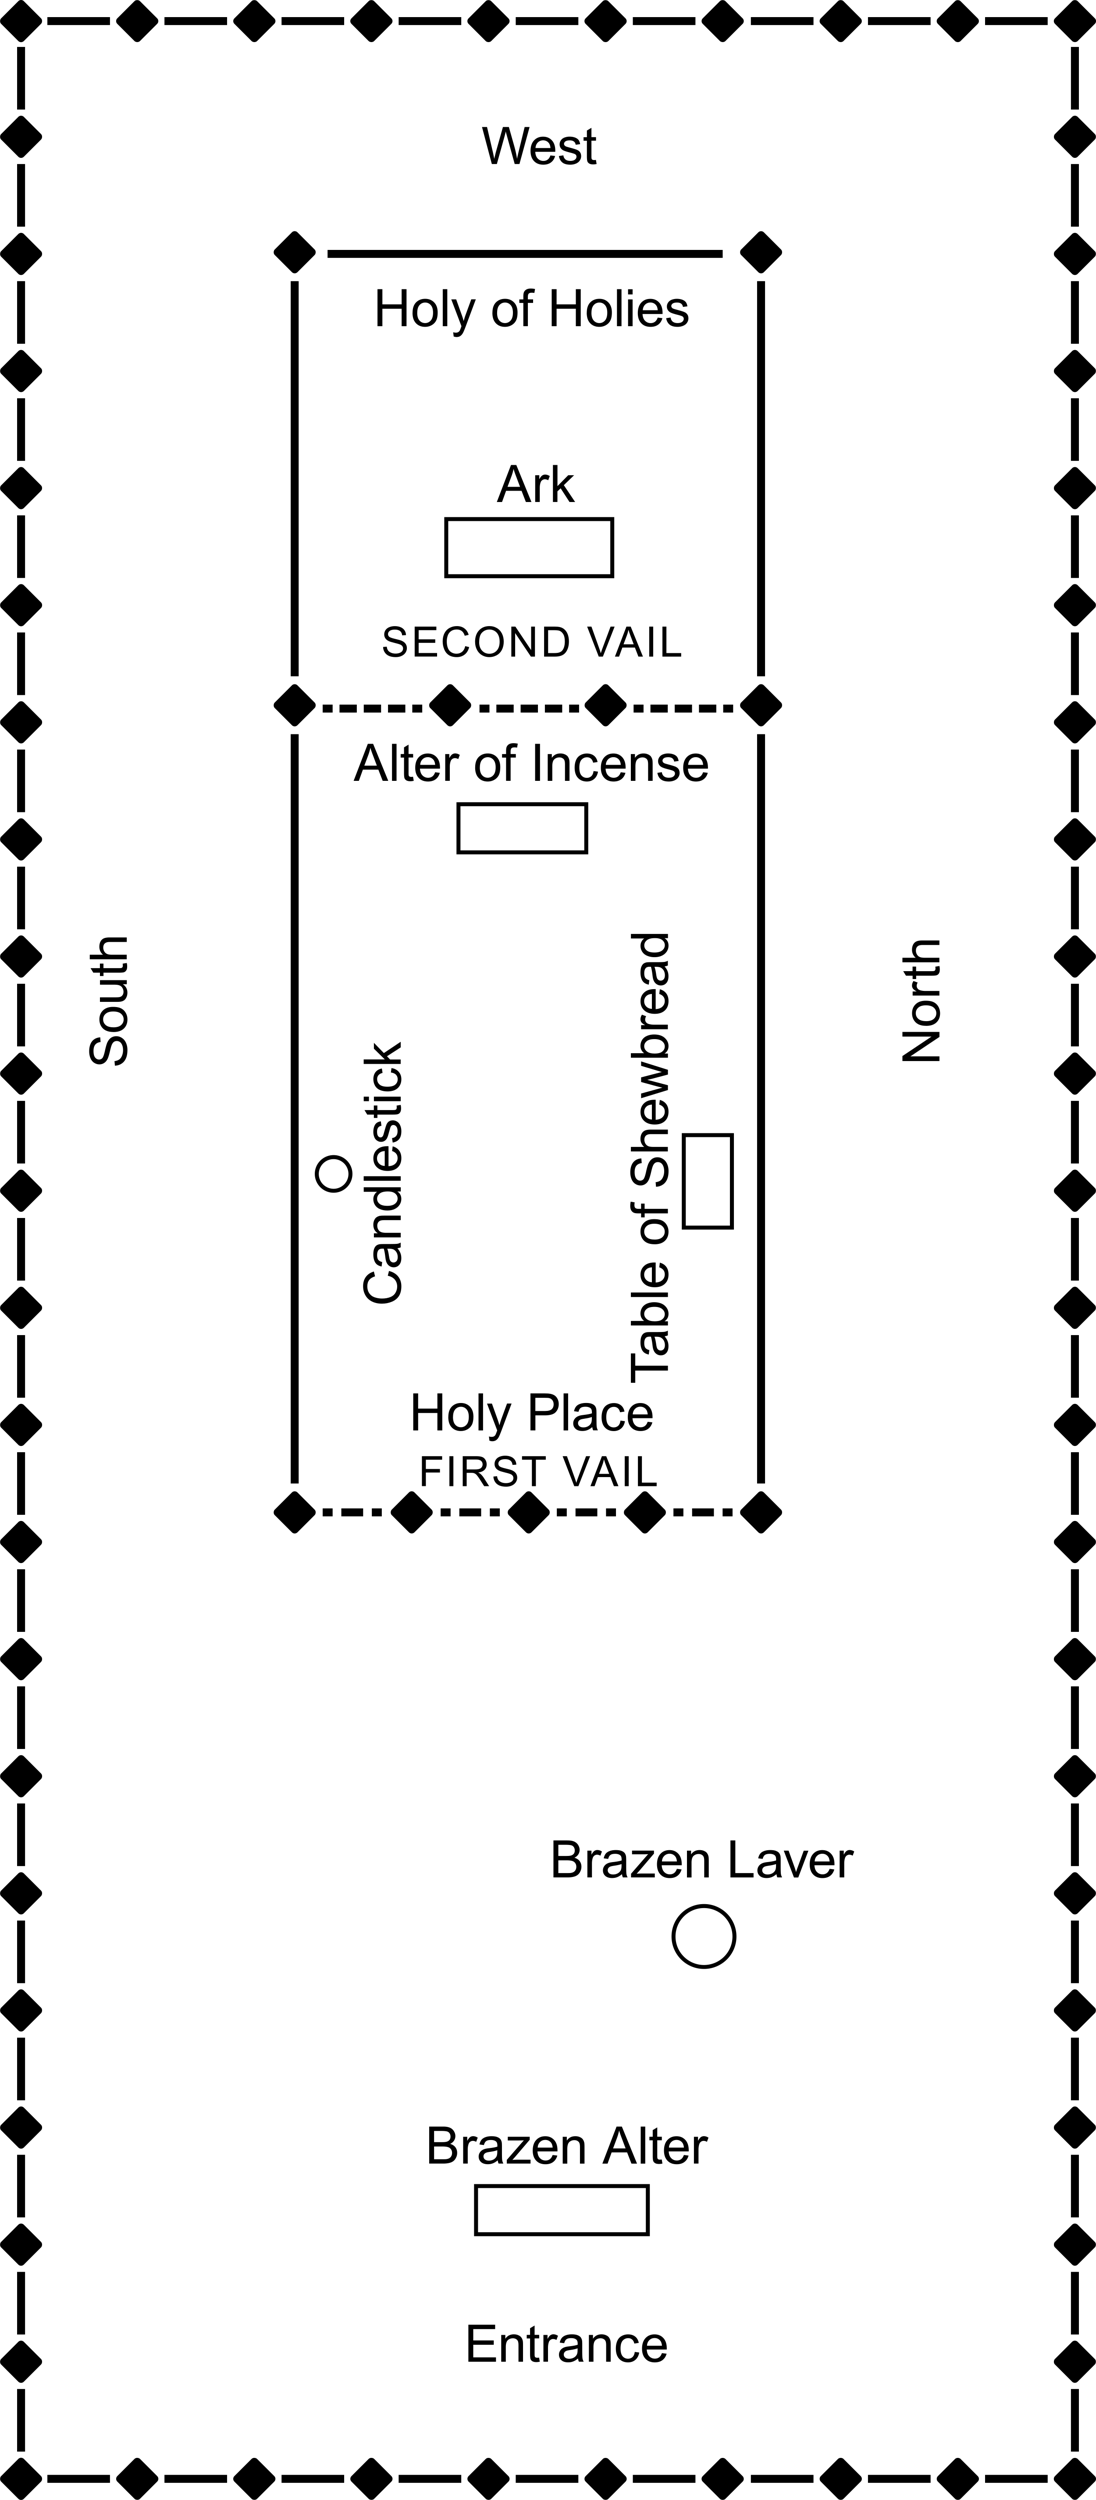 <svg xmlns="http://www.w3.org/2000/svg" viewBox="0 0 275.56 628.48"><rect x="1.27" y="148.11" width="8.07" height="8.07" rx=".97" ry=".97" transform="rotate(45 5.308 152.149)"/><path d="M4.3 129.56h2v15.74h-2z"/><rect x="1.27" y="118.68" width="8.07" height="8.07" rx=".97" ry=".97" transform="rotate(45 5.303 122.707)"/><path d="M4.3 100.12h2v15.74h-2z"/><rect x="1.27" y="89.24" width="8.07" height="8.07" rx=".97" ry=".97" transform="rotate(45 5.303 93.277)"/><path d="M4.3 70.68h2v15.74h-2z"/><rect x="1.27" y="59.8" width="8.07" height="8.07" rx=".97" ry=".97" transform="rotate(45 5.299 63.835)"/><path d="M4.3 41.24h2v15.74h-2z"/><rect x="1.27" y="30.36" width="8.07" height="8.07" rx=".97" ry=".97" transform="rotate(45 5.306 34.388)"/><rect x="1.27" y="1.27" width="8.07" height="8.07" rx=".97" ry=".97" transform="rotate(45 5.306 5.298)"/><path d="M4.3 11.8h2v15.74h-2z"/><rect x="1.27" y="295.31" width="8.07" height="8.07" rx=".97" ry=".97" transform="rotate(45 5.298 299.344)"/><path d="M4.3 276.76h2v15.74h-2z"/><rect x="1.27" y="265.87" width="8.07" height="8.07" rx=".97" ry=".97" transform="rotate(45 5.31 269.91)"/><path d="M4.3 247.32h2v15.74h-2z"/><rect x="1.27" y="236.43" width="8.07" height="8.07" rx=".97" ry=".97" transform="rotate(45 5.305 240.467)"/><path d="M4.3 217.88h2v15.74h-2z"/><rect x="1.27" y="206.99" width="8.07" height="8.07" rx=".97" ry=".97" transform="rotate(45 5.3 211.025)"/><path d="M4.3 188.44h2v15.74h-2z"/><rect x="1.27" y="177.55" width="8.07" height="8.07" rx=".97" ry=".97" transform="rotate(45 5.3 181.596)"/><path d="M4.3 159h2v15.74h-2z"/><rect x="1.27" y="442.51" width="8.07" height="8.07" rx=".97" ry=".97" transform="rotate(45 5.304 446.547)"/><path d="M4.3 423.95h2v15.74h-2z"/><rect x="1.27" y="413.07" width="8.07" height="8.07" rx=".97" ry=".97" transform="rotate(45 5.3 417.105)"/><path d="M4.3 394.51h2v15.74h-2z"/><rect x="1.27" y="383.63" width="8.07" height="8.07" rx=".97" ry=".97" transform="rotate(45 5.307 387.658)"/><path d="M4.3 365.08h2v15.74h-2z"/><rect x="1.27" y="354.19" width="8.07" height="8.07" rx=".97" ry=".97" transform="rotate(45 5.307 358.228)"/><path d="M4.3 335.64h2v15.74h-2z"/><rect x="1.27" y="560.27" width="8.07" height="8.07" rx=".97" ry=".97" transform="rotate(45 5.301 564.296)"/><path d="M4.3 541.71h2v15.74h-2z"/><rect x="1.27" y="530.83" width="8.07" height="8.07" rx=".97" ry=".97" transform="rotate(45 5.301 534.866)"/><path d="M4.3 512.27h2v15.74h-2z"/><rect x="1.27" y="619.15" width="8.07" height="8.07" rx=".97" ry=".97" transform="rotate(45 5.31 623.18)"/><path d="M4.3 600.59h2v15.74h-2z"/><rect x="1.27" y="589.71" width="8.07" height="8.07" rx=".97" ry=".97" transform="rotate(45 5.306 593.738)"/><path d="M4.3 571.15h2v15.74h-2z"/><rect x="1.27" y="501.39" width="8.07" height="8.07" rx=".97" ry=".97" transform="rotate(45 5.309 505.419)"/><path d="M4.3 482.83h2v15.74h-2z"/><rect x="1.27" y="471.95" width="8.07" height="8.07" rx=".97" ry=".97" transform="rotate(45 5.304 475.977)"/><path d="M4.3 453.39h2v15.74h-2z"/><rect x="118.78" y="619.15" width="8.07" height="8.07" rx=".97" ry=".97" transform="rotate(-45 122.818 623.177)"/><path d="M100.23 622.18h15.74v2h-15.74z"/><rect x="89.34" y="619.15" width="8.07" height="8.07" rx=".97" ry=".97" transform="rotate(-45 93.376 623.172)"/><path d="M70.79 622.18h15.74v2H70.79z"/><rect x="177.66" y="619.15" width="8.07" height="8.07" rx=".97" ry=".97" transform="rotate(-45 181.702 623.186)"/><path d="M159.11 622.18h15.74v2h-15.74z"/><rect x="148.22" y="619.15" width="8.07" height="8.07" rx=".97" ry=".97" transform="rotate(-45 152.26 623.182)"/><path d="M129.67 622.18h15.74v2h-15.74z"/><rect x="207.34" y="619.15" width="8.07" height="8.07" rx=".97" ry=".97" transform="rotate(-45 211.377 623.175)"/><path d="M188.79 622.18h15.74v2h-15.74z"/><rect x="266.22" y="619.15" width="8.07" height="8.07" rx=".97" ry=".97" transform="rotate(-45 270.261 623.184)"/><path d="M247.67 622.18h15.74v2h-15.74z"/><rect x="236.78" y="619.15" width="8.07" height="8.07" rx=".97" ry=".97" transform="rotate(-45 240.82 623.18)"/><path d="M218.23 622.18h15.74v2h-15.74z"/><rect x="59.91" y="619.15" width="8.07" height="8.07" rx=".97" ry=".97" transform="rotate(-45 63.941 623.185)"/><path d="M41.35 622.18h15.74v2H41.35z"/><rect x="30.47" y="619.15" width="8.07" height="8.07" rx=".97" ry=".97" transform="rotate(-45 34.5 623.18)"/><path d="M11.91 622.18h15.74v2H11.91z"/><rect x="118.78" y="1.27" width="8.07" height="8.07" rx=".97" ry=".97" transform="rotate(-45 122.818 5.307)"/><path d="M100.23 4.3h15.74v2h-15.74z"/><rect x="89.34" y="1.27" width="8.07" height="8.07" rx=".97" ry=".97" transform="rotate(-45 93.376 5.302)"/><path d="M70.79 4.3h15.74v2H70.79z"/><rect x="177.66" y="1.27" width="8.07" height="8.07" rx=".97" ry=".97" transform="rotate(-45 181.695 5.3)"/><path d="M159.11 4.3h15.74v2h-15.74z"/><rect x="148.22" y="1.27" width="8.07" height="8.07" rx=".97" ry=".97" transform="rotate(-45 152.26 5.312)"/><path d="M129.67 4.3h15.74v2h-15.74z"/><rect x="207.34" y="1.27" width="8.07" height="8.07" rx=".97" ry=".97" transform="rotate(-45 211.377 5.305)"/><path d="M188.79 4.3h15.74v2h-15.74z"/><rect x="266.22" y="1.27" width="8.07" height="8.07" rx=".97" ry=".97" transform="rotate(-45 270.254 5.297)"/><path d="M247.67 4.3h15.74v2h-15.74z"/><rect x="236.78" y="1.27" width="8.07" height="8.07" rx=".97" ry=".97" transform="rotate(-45 240.82 5.31)"/><path d="M218.23 4.3h15.74v2h-15.74z"/><rect x="59.91" y="1.27" width="8.07" height="8.07" rx=".97" ry=".97" transform="rotate(-45 63.946 5.303)"/><path d="M41.35 4.3h15.74v2H41.35z"/><rect x="30.47" y="1.27" width="8.07" height="8.07" rx=".97" ry=".97" transform="rotate(-45 34.5 5.31)"/><path d="M11.91 4.3h15.74v2H11.91z"/><rect x="1.27" y="324.75" width="8.07" height="8.07" rx=".97" ry=".97" transform="rotate(45 5.302 328.786)"/><path d="M4.3 306.2h2v15.74h-2z"/><rect x="266.22" y="148.11" width="8.07" height="8.07" rx=".97" ry=".97" transform="rotate(45 270.26 152.145)"/><path d="M269.26 129.56h2v15.74h-2z"/><rect x="266.22" y="118.68" width="8.07" height="8.07" rx=".97" ry=".97" transform="rotate(45 270.26 122.715)"/><path d="M269.26 100.12h2v15.74h-2z"/><rect x="266.22" y="89.24" width="8.07" height="8.07" rx=".97" ry=".97" transform="rotate(45 270.255 93.273)"/><path d="M269.26 70.68h2v15.74h-2z"/><rect x="266.22" y="59.8" width="8.07" height="8.07" rx=".97" ry=".97" transform="rotate(45 270.25 63.831)"/><path d="M269.26 41.24h2v15.74h-2z"/><rect x="266.22" y="30.36" width="8.07" height="8.07" rx=".97" ry=".97" transform="rotate(45 270.263 34.396)"/><path d="M269.26 11.8h2v15.74h-2z"/><rect x="266.22" y="295.31" width="8.07" height="8.07" rx=".97" ry=".97" transform="rotate(45 270.254 299.353)"/><path d="M269.26 276.76h2v15.74h-2z"/><rect x="266.22" y="265.87" width="8.07" height="8.07" rx=".97" ry=".97" transform="rotate(45 270.261 269.906)"/><path d="M269.26 247.32h2v15.74h-2z"/><rect x="266.22" y="236.43" width="8.07" height="8.07" rx=".97" ry=".97" transform="rotate(45 270.257 240.464)"/><path d="M269.26 217.88h2v15.74h-2z"/><rect x="266.22" y="206.99" width="8.07" height="8.07" rx=".97" ry=".97" transform="rotate(45 270.257 211.034)"/><path d="M269.26 188.44h2v15.74h-2z"/><rect x="266.22" y="177.55" width="8.07" height="8.07" rx=".97" ry=".97" transform="rotate(45 270.252 181.592)"/><path d="M269.26 159h2v15.74h-2z"/><rect x="266.22" y="442.51" width="8.07" height="8.07" rx=".97" ry=".97" transform="rotate(45 270.256 446.544)"/><path d="M269.26 423.95h2v15.74h-2z"/><rect x="266.22" y="413.07" width="8.07" height="8.07" rx=".97" ry=".97" transform="rotate(45 270.25 417.102)"/><path d="M269.26 394.51h2v15.74h-2z"/><g><rect x="266.22" y="383.63" width="8.07" height="8.07" rx=".97" ry=".97" transform="rotate(45 270.263 387.667)"/><path d="M269.26 365.08h2v15.74h-2z"/></g><g><rect x="266.22" y="354.19" width="8.07" height="8.07" rx=".97" ry=".97" transform="rotate(45 270.258 358.225)"/><path d="M269.26 335.64h2v15.74h-2z"/></g><g><rect x="266.22" y="560.27" width="8.07" height="8.07" rx=".97" ry=".97" transform="rotate(45 270.257 564.304)"/><path d="M269.26 541.71h2v15.74h-2z"/></g><g><rect x="266.22" y="530.83" width="8.07" height="8.07" rx=".97" ry=".97" transform="rotate(45 270.253 534.862)"/><path d="M269.26 512.27h2v15.74h-2z"/></g><path d="M269.26 600.59h2v15.74h-2z"/><g><rect x="266.22" y="589.71" width="8.07" height="8.07" rx=".97" ry=".97" transform="rotate(45 270.257 593.734)"/><path d="M269.26 571.15h2v15.74h-2z"/></g><g><rect x="266.22" y="501.39" width="8.07" height="8.07" rx=".97" ry=".97" transform="rotate(45 270.26 505.415)"/><path d="M269.26 482.83h2v15.74h-2z"/></g><g><rect x="266.22" y="471.95" width="8.07" height="8.07" rx=".97" ry=".97" transform="rotate(45 270.26 475.986)"/><path d="M269.26 453.39h2v15.74h-2z"/></g><g><rect x="266.22" y="324.75" width="8.07" height="8.07" rx=".97" ry=".97" transform="rotate(45 270.254 328.783)"/><path d="M269.26 306.2h2v15.74h-2z"/></g><g><path d="m28.89 267.92-.1-1.16c.46-.05.85-.18 1.15-.38.3-.2.54-.51.72-.94.18-.42.28-.9.28-1.43 0-.47-.07-.88-.21-1.24-.14-.36-.33-.63-.57-.8-.24-.18-.51-.26-.8-.26s-.55.08-.76.25c-.22.17-.4.45-.55.84-.1.25-.25.8-.45 1.66-.21.86-.4 1.45-.58 1.8-.23.44-.52.78-.87.99-.34.22-.73.33-1.16.33-.47 0-.91-.13-1.32-.4-.41-.27-.72-.66-.93-1.17-.21-.51-.32-1.08-.32-1.71 0-.69.11-1.3.33-1.83.22-.53.55-.93.98-1.22.43-.28.92-.44 1.47-.46l.09 1.18c-.59.06-1.03.28-1.33.64s-.45.91-.45 1.62.14 1.29.41 1.63c.27.34.6.51.99.51.33 0 .61-.12.82-.36.22-.24.44-.86.66-1.86s.42-1.69.59-2.06c.25-.54.57-.94.95-1.2s.82-.39 1.32-.39.96.14 1.4.43.78.69 1.02 1.22.37 1.13.37 1.79c0 .84-.12 1.55-.37 2.12s-.61 1.02-1.11 1.34c-.49.32-1.05.49-1.67.51ZM28.51 259.44c-1.25 0-2.17-.35-2.77-1.04-.5-.58-.75-1.29-.75-2.12 0-.93.3-1.68.91-2.27.61-.59 1.45-.88 2.52-.88.87 0 1.55.13 2.05.39.5.26.88.64 1.16 1.14s.41 1.04.41 1.63c0 .94-.3 1.71-.91 2.29s-1.48.87-2.62.87Zm0-1.17c.86 0 1.51-.19 1.94-.57s.64-.85.64-1.42-.22-1.04-.65-1.42c-.43-.38-1.09-.57-1.97-.57-.83 0-1.47.19-1.9.57-.43.38-.64.85-.64 1.41s.21 1.04.64 1.42c.43.38 1.07.57 1.94.57ZM31.88 247.43h-.99c.76.53 1.14 1.24 1.14 2.14 0 .4-.08.77-.23 1.11s-.34.6-.57.77c-.23.17-.51.29-.85.35-.22.05-.58.07-1.07.07h-4.18v-1.14h3.74c.6 0 1-.02 1.21-.07.3-.07.54-.22.71-.46.17-.23.26-.52.26-.86s-.09-.66-.26-.96-.41-.51-.72-.64-.74-.19-1.32-.19h-3.61v-1.14h6.74v1.02ZM30.86 242.26l1.01-.17c.07.32.1.61.1.86 0 .42-.06.74-.2.96s-.3.39-.52.48c-.21.09-.66.14-1.35.14h-3.88v.84h-.89v-.84h-1.67l-.69-1.14h2.35v-1.15h.89v1.15h3.94c.33 0 .54-.02.63-.06.09-.04.17-.11.22-.2s.08-.22.08-.39c0-.13-.01-.29-.04-.5ZM31.88 241.16h-9.31v-1.14h3.34a2.55 2.55 0 0 1-.93-2.02c0-.5.1-.93.29-1.3.2-.37.47-.63.82-.79.35-.16.85-.24 1.51-.24h4.27v1.14H27.6c-.57 0-.99.12-1.25.37s-.39.6-.39 1.05c0 .34.09.66.26.96.18.3.41.51.71.64s.72.19 1.24.19h3.69v1.14Z"/></g><g><path d="m123.66 41.24-2.47-9.31h1.26l1.42 6.1c.15.64.28 1.27.39 1.9.24-.99.38-1.57.42-1.72l1.77-6.28h1.49l1.33 4.71c.33 1.17.58 2.27.72 3.29.12-.59.27-1.26.46-2.02l1.46-5.98h1.24l-2.55 9.31h-1.19l-1.96-7.09c-.17-.59-.26-.96-.29-1.09-.1.43-.19.79-.27 1.09l-1.97 7.09h-1.26ZM138.39 39.07l1.18.15c-.19.69-.53 1.23-1.04 1.61-.5.38-1.15.57-1.93.57-.99 0-1.77-.3-2.34-.91-.58-.61-.87-1.46-.87-2.55s.29-2.01.88-2.64 1.34-.94 2.27-.94 1.64.31 2.21.92c.57.61.86 1.48.86 2.59v.3h-5.03c.04.74.25 1.31.63 1.7s.85.59 1.41.59c.42 0 .78-.11 1.07-.33.3-.22.53-.57.7-1.05Zm-3.75-1.85h3.76c-.05-.57-.19-.99-.43-1.28-.36-.44-.84-.66-1.42-.66-.52 0-.97.18-1.32.53s-.56.82-.59 1.41ZM140.51 39.23l1.13-.18c.06.45.24.8.53 1.04s.7.36 1.22.36.91-.11 1.17-.32c.25-.21.38-.46.38-.75 0-.26-.11-.46-.34-.61-.16-.1-.55-.23-1.17-.39-.84-.21-1.42-.39-1.74-.55-.32-.15-.57-.37-.74-.64a1.65 1.65 0 0 1-.25-.9c0-.3.07-.58.21-.83.14-.26.32-.47.56-.64.18-.13.42-.24.73-.33.31-.09.64-.14.99-.14.53 0 .99.08 1.39.23.4.15.69.36.89.62.19.26.32.61.39 1.04l-1.12.15c-.05-.35-.2-.62-.44-.81s-.59-.29-1.03-.29c-.52 0-.9.09-1.12.26s-.34.38-.34.61c0 .15.05.28.14.4.09.12.24.22.44.3.11.04.45.14 1.01.29.81.22 1.37.39 1.69.53.32.14.57.34.75.6s.27.59.27.98-.11.74-.33 1.08c-.22.34-.54.6-.96.78-.42.18-.89.28-1.42.28-.88 0-1.54-.18-2-.55s-.75-.9-.88-1.62ZM149.83 40.22l.17 1.01c-.32.07-.61.1-.86.1-.42 0-.74-.07-.96-.2s-.39-.3-.48-.52c-.09-.21-.14-.66-.14-1.35v-3.88h-.84v-.89h.84v-1.67l1.14-.69v2.35h1.15v.89h-1.15v3.94c0 .33.02.54.06.63s.11.17.2.22.22.08.39.08c.13 0 .29-.01.5-.04Z"/></g><g><path d="M139.15 471.99v-9.31h3.49c.71 0 1.28.09 1.71.28.43.19.77.48 1.01.87s.37.8.37 1.23c0 .4-.11.77-.32 1.12-.22.35-.54.63-.98.85.56.17 1 .45 1.3.84.3.4.45.87.45 1.41 0 .44-.09.84-.28 1.21-.18.38-.41.66-.68.87s-.61.36-1.02.46-.91.16-1.5.16h-3.55Zm1.23-5.4h2.01c.55 0 .94-.04 1.17-.11.31-.09.55-.25.71-.46.16-.22.24-.49.24-.81 0-.31-.07-.58-.22-.82s-.36-.4-.63-.48-.75-.13-1.42-.13h-1.86v2.81Zm0 4.3h2.32c.4 0 .68-.01.84-.04.28-.05.52-.13.71-.25.19-.12.35-.29.47-.52.12-.23.18-.49.18-.78 0-.35-.09-.65-.27-.91-.18-.26-.42-.44-.74-.54s-.77-.16-1.36-.16h-2.15v3.2ZM147.68 471.99v-6.74h1.03v1.02c.26-.48.5-.79.73-.95.22-.15.47-.23.73-.23.39 0 .78.12 1.17.37l-.39 1.06a1.6 1.6 0 0 0-.84-.25c-.25 0-.47.08-.67.23s-.34.36-.42.62c-.13.41-.19.85-.19 1.33v3.53h-1.14ZM156.38 471.16c-.42.36-.83.61-1.22.76-.39.15-.81.22-1.26.22-.74 0-1.31-.18-1.71-.54-.4-.36-.6-.82-.6-1.39 0-.33.08-.63.23-.9.15-.27.35-.49.59-.66s.52-.29.82-.37c.22-.06.56-.12 1.02-.17.92-.11 1.6-.24 2.04-.39v-.3c0-.47-.11-.79-.32-.98-.29-.26-.73-.39-1.3-.39-.54 0-.93.09-1.19.28s-.45.52-.57 1l-1.12-.15c.1-.48.27-.86.5-1.16.23-.29.57-.52 1.01-.68.44-.16.95-.24 1.53-.24s1.04.07 1.4.2c.36.14.62.31.79.51.17.21.29.46.36.78.04.19.06.55.06 1.05v1.52c0 1.06.02 1.73.07 2.01.05.28.15.55.29.81h-1.19c-.12-.24-.19-.51-.23-.83Zm-.1-2.55c-.41.17-1.04.31-1.87.43-.47.07-.8.14-1 .23-.19.08-.34.21-.45.37-.11.16-.16.34-.16.54 0 .3.12.56.35.76s.57.3 1.01.3.83-.1 1.17-.29c.34-.19.59-.46.76-.79.12-.26.18-.64.18-1.14v-.42ZM158.66 471.99v-.93l4.29-4.93c-.49.03-.92.04-1.29.04h-2.75v-.93h5.51v.76l-3.65 4.28-.7.78c.51-.04.99-.06 1.44-.06h3.12v.98h-5.97ZM170.18 469.82l1.18.15c-.19.69-.53 1.22-1.04 1.61-.5.38-1.15.57-1.93.57-.99 0-1.77-.3-2.34-.91-.58-.61-.87-1.46-.87-2.55s.29-2.01.88-2.64c.58-.63 1.34-.94 2.27-.94s1.64.31 2.21.92c.57.61.86 1.48.86 2.59v.3h-5.03c.04.74.25 1.31.63 1.7s.85.59 1.41.59c.42 0 .78-.11 1.07-.33.3-.22.53-.57.7-1.05Zm-3.75-1.85h3.76c-.05-.57-.19-.99-.43-1.28-.36-.44-.84-.66-1.42-.66-.52 0-.97.18-1.32.53-.36.35-.56.82-.59 1.41ZM172.72 471.99v-6.74h1.03v.96c.5-.74 1.21-1.11 2.15-1.11.41 0 .78.07 1.12.22.34.15.6.34.76.58.17.24.29.52.36.84.04.21.06.58.06 1.11v4.14h-1.14v-4.1c0-.46-.04-.81-.13-1.04-.09-.23-.25-.42-.47-.55-.23-.14-.49-.21-.8-.21-.49 0-.91.15-1.26.46-.35.31-.53.89-.53 1.76v3.68h-1.14ZM183.65 471.99v-9.31h1.23v8.21h4.58v1.1h-5.81ZM195.22 471.16c-.42.36-.83.61-1.22.76-.39.15-.81.22-1.26.22-.74 0-1.31-.18-1.71-.54-.4-.36-.6-.82-.6-1.39 0-.33.08-.63.23-.9.15-.27.35-.49.59-.66s.52-.29.82-.37c.22-.06.56-.12 1.02-.17.92-.11 1.6-.24 2.04-.39v-.3c0-.47-.11-.79-.32-.98-.29-.26-.73-.39-1.3-.39-.54 0-.93.09-1.19.28s-.45.52-.57 1l-1.12-.15c.1-.48.27-.86.5-1.16.23-.29.57-.52 1.01-.68.44-.16.95-.24 1.53-.24s1.04.07 1.4.2c.36.14.62.31.79.51.17.21.29.46.36.78.04.19.06.55.06 1.05v1.52c0 1.06.02 1.73.07 2.01.05.28.15.55.29.81h-1.19c-.12-.24-.19-.51-.23-.83Zm-.1-2.55c-.41.17-1.04.31-1.87.43-.47.07-.8.14-1 .23-.19.08-.34.21-.45.37-.11.16-.16.34-.16.54 0 .3.12.56.35.76s.57.3 1.01.3.83-.1 1.17-.29c.34-.19.59-.46.76-.79.12-.26.18-.64.18-1.14v-.42ZM199.62 471.99l-2.56-6.74h1.21l1.45 4.04c.16.44.3.89.43 1.36.1-.36.24-.78.43-1.28l1.5-4.11h1.17L200.7 472h-1.07ZM208.58 469.82l1.18.15c-.19.69-.53 1.22-1.04 1.61-.5.38-1.15.57-1.93.57-.99 0-1.77-.3-2.34-.91-.58-.61-.87-1.46-.87-2.55s.29-2.01.88-2.64c.58-.63 1.34-.94 2.27-.94s1.64.31 2.21.92c.57.61.86 1.48.86 2.59v.3h-5.03c.04.74.25 1.31.63 1.7s.85.59 1.41.59c.42 0 .78-.11 1.07-.33.3-.22.53-.57.7-1.05Zm-3.75-1.85h3.76c-.05-.57-.19-.99-.43-1.28-.36-.44-.84-.66-1.42-.66-.52 0-.97.18-1.32.53-.36.35-.56.82-.59 1.41ZM211.11 471.99v-6.74h1.03v1.02c.26-.48.5-.79.73-.95.22-.15.47-.23.73-.23.39 0 .78.12 1.17.37l-.39 1.06a1.6 1.6 0 0 0-.84-.25c-.25 0-.47.08-.67.23s-.34.36-.42.62c-.13.41-.19.85-.19 1.33v3.53h-1.14Z"/></g><g><path d="m97.49 320.75.31-1.23c1.01.26 1.78.72 2.31 1.39s.8 1.49.8 2.46-.2 1.82-.61 2.45c-.41.63-1 1.11-1.77 1.43s-1.61.49-2.5.49c-.97 0-1.81-.19-2.54-.56-.72-.37-1.27-.9-1.64-1.58-.38-.68-.56-1.44-.56-2.26 0-.93.24-1.71.71-2.35.47-.63 1.14-1.08 2-1.33l.29 1.21c-.68.22-1.17.53-1.48.94-.31.41-.46.93-.46 1.55 0 .71.17 1.31.51 1.79s.8.82 1.38 1.01c.58.19 1.17.29 1.79.29.79 0 1.48-.12 2.07-.35.59-.23 1.03-.59 1.32-1.08s.44-1.01.44-1.58c0-.69-.2-1.27-.6-1.75-.4-.48-.99-.8-1.77-.97ZM99.92 313.81c.36.42.61.83.76 1.22.15.39.22.81.22 1.26 0 .74-.18 1.31-.54 1.71-.36.4-.82.6-1.39.6-.33 0-.63-.08-.9-.23-.27-.15-.49-.35-.66-.59s-.29-.52-.37-.82c-.06-.22-.12-.56-.17-1.02-.11-.92-.24-1.6-.39-2.04h-.3c-.47 0-.79.11-.98.32-.26.29-.39.73-.39 1.3 0 .54.09.93.28 1.19s.52.45 1 .57l-.15 1.12c-.48-.1-.86-.27-1.16-.5-.29-.23-.52-.57-.68-1.01-.16-.44-.24-.95-.24-1.53s.07-1.04.2-1.4c.14-.36.31-.62.51-.79.21-.17.46-.29.78-.36.19-.04.55-.06 1.05-.06h1.52c1.06 0 1.73-.02 2.01-.07.28-.05.55-.15.81-.29v1.19c-.24.12-.51.19-.83.23Zm-2.55.1c.17.41.31 1.04.43 1.87.07.47.14.8.23 1 .08.19.21.34.37.45.16.11.34.16.54.16.3 0 .56-.12.76-.35s.3-.57.3-1.01-.1-.83-.29-1.17c-.19-.34-.46-.59-.79-.76-.26-.12-.64-.18-1.14-.18h-.42ZM100.75 311.08h-6.74v-1.03h.96c-.74-.5-1.11-1.21-1.11-2.15 0-.41.07-.78.22-1.12.15-.34.34-.6.58-.76.24-.17.52-.29.84-.36.21-.04.58-.06 1.11-.06h4.14v1.14h-4.1c-.46 0-.81.04-1.04.13-.23.09-.42.25-.55.47-.14.23-.21.49-.21.8 0 .49.15.91.46 1.26.31.35.89.53 1.76.53h3.68v1.14ZM100.75 299.54h-.85c.67.43 1 1.06 1 1.88 0 .54-.15 1.03-.44 1.48-.3.45-.71.8-1.24 1.05s-1.14.37-1.83.37-1.28-.11-1.83-.34c-.55-.22-.97-.56-1.26-1.01s-.44-.95-.44-1.5c0-.41.09-.77.26-1.08.17-.32.4-.58.67-.77h-3.34v-1.14h9.31v1.06Zm-3.36 3.61c.86 0 1.51-.18 1.94-.54.43-.36.64-.79.64-1.29s-.2-.92-.61-1.27-1.03-.52-1.87-.52c-.92 0-1.6.18-2.03.53s-.65.79-.65 1.31.21.93.62 1.27c.41.34 1.07.51 1.96.51ZM100.75 296.84h-9.31v-1.14h9.31v1.14ZM98.58 289.37l.15-1.18c.69.19 1.22.53 1.61 1.04.38.5.57 1.15.57 1.93 0 .99-.3 1.77-.91 2.34-.61.58-1.46.87-2.55.87s-2.01-.29-2.64-.88c-.63-.58-.94-1.34-.94-2.27s.31-1.64.92-2.21c.61-.57 1.48-.86 2.59-.86h.3v5.03c.74-.04 1.31-.25 1.7-.63s.59-.85.59-1.41c0-.42-.11-.78-.33-1.07-.22-.3-.57-.53-1.05-.7Zm-1.85 3.75v-3.76c-.57.05-.99.19-1.28.43-.44.36-.66.84-.66 1.42 0 .52.18.97.53 1.32.35.36.82.56 1.41.59ZM98.74 287.25l-.18-1.13c.45-.06.8-.24 1.04-.53s.36-.7.36-1.22-.11-.91-.32-1.17-.46-.38-.75-.38c-.26 0-.46.11-.61.34-.1.16-.23.55-.39 1.17-.21.84-.39 1.42-.55 1.74-.15.32-.37.57-.64.74-.27.17-.57.25-.9.25-.3 0-.58-.07-.83-.21-.26-.14-.47-.32-.64-.56-.13-.18-.24-.42-.33-.73s-.14-.64-.14-.99c0-.53.08-.99.23-1.39.15-.4.36-.69.62-.89.26-.19.61-.32 1.04-.39l.15 1.12c-.35.05-.62.2-.81.44-.19.24-.29.59-.29 1.03 0 .52.09.9.26 1.12.17.22.38.34.61.34.15 0 .28-.05.4-.14.12-.09.22-.24.3-.44.04-.11.14-.45.29-1.01.22-.81.39-1.37.53-1.69s.34-.57.6-.75c.26-.18.59-.27.98-.27s.74.11 1.08.33c.34.22.6.54.78.96.18.42.28.89.28 1.42 0 .88-.18 1.54-.55 2-.36.46-.9.75-1.62.88ZM99.73 277.94l1.01-.17c.07.32.1.61.1.86 0 .42-.07.74-.2.96-.13.23-.3.39-.52.48s-.66.14-1.35.14h-3.88v.84H94v-.84h-1.67l-.69-1.14h2.35v-1.15h.89v1.15h3.94c.33 0 .54-.02.63-.06.09-.04.17-.11.22-.2.05-.09.08-.22.08-.39 0-.13-.01-.29-.04-.5ZM92.76 276.84h-1.31v-1.14h1.31v1.14Zm7.99 0h-6.74v-1.14h6.74v1.14ZM98.28 269.63l.15-1.12c.77.12 1.38.44 1.82.94.44.51.66 1.13.66 1.86 0 .92-.3 1.67-.9 2.23-.6.56-1.47.84-2.59.84-.73 0-1.37-.12-1.91-.36-.55-.24-.96-.61-1.23-1.1-.27-.49-.41-1.03-.41-1.61 0-.73.19-1.33.56-1.8.37-.46.9-.76 1.58-.89l.17 1.11c-.45.11-.79.29-1.02.56s-.34.59-.34.97c0 .58.21 1.04.62 1.4.41.36 1.07.54 1.96.54s1.56-.17 1.97-.52c.41-.35.62-.8.62-1.36 0-.45-.14-.82-.41-1.12-.28-.3-.7-.49-1.27-.57ZM100.75 267.48h-9.31v-1.14h5.31l-2.74-2.7v-1.48l2.5 2.58 4.24-2.84v1.41l-3.45 2.23.77.81h2.67v1.14Z"/></g><g><path d="M103.9 359.61v-9.31h1.23v3.82h4.84v-3.82h1.23v9.31h-1.23v-4.39h-4.84v4.39h-1.23ZM112.72 356.23c0-1.25.35-2.17 1.04-2.77.58-.5 1.29-.75 2.12-.75.93 0 1.68.3 2.27.91.59.61.88 1.45.88 2.52 0 .87-.13 1.55-.39 2.05-.26.5-.64.88-1.14 1.16-.5.28-1.04.41-1.63.41-.94 0-1.71-.3-2.29-.91-.58-.6-.87-1.48-.87-2.62Zm1.17 0c0 .86.19 1.51.57 1.94s.85.64 1.42.64 1.04-.22 1.42-.65c.38-.43.57-1.09.57-1.97 0-.83-.19-1.46-.57-1.89s-.85-.64-1.41-.64-1.04.21-1.42.64c-.38.43-.57 1.07-.57 1.94ZM120.31 359.61v-9.31h1.14v9.31h-1.14ZM123.06 362.2l-.13-1.07c.25.07.47.1.65.1.25 0 .46-.04.61-.13.15-.08.28-.2.37-.36.07-.11.19-.4.35-.85.02-.06.05-.16.1-.28l-2.56-6.75h1.23l1.4 3.9c.18.5.34 1.02.49 1.56.13-.52.29-1.04.47-1.54l1.44-3.93h1.14l-2.56 6.86c-.28.74-.49 1.25-.64 1.53-.2.38-.44.65-.7.83-.26.17-.58.26-.94.26-.22 0-.47-.05-.74-.14ZM133.37 359.61v-9.31h3.51c.62 0 1.09.03 1.42.09.46.08.84.22 1.15.43.31.21.56.51.75.9.19.38.28.81.28 1.27 0 .79-.25 1.46-.75 2.01s-1.41.82-2.73.82h-2.39v3.78h-1.23Zm1.23-4.88h2.41c.79 0 1.36-.15 1.69-.44.33-.3.5-.71.5-1.25 0-.39-.1-.72-.29-1-.2-.28-.46-.46-.78-.55-.21-.06-.59-.08-1.15-.08h-2.38v3.33ZM141.7 359.61v-9.31h1.14v9.31h-1.14ZM148.91 358.77c-.42.36-.83.61-1.22.76-.39.15-.81.22-1.26.22-.74 0-1.31-.18-1.71-.54-.4-.36-.6-.82-.6-1.39 0-.33.08-.63.23-.9.15-.27.35-.49.59-.66s.52-.29.82-.38c.22-.06.56-.12 1.02-.17.92-.11 1.6-.24 2.04-.39v-.3c0-.46-.11-.79-.32-.98-.29-.26-.73-.39-1.3-.39-.54 0-.93.09-1.19.28-.26.19-.45.52-.57 1l-1.12-.15c.1-.48.27-.86.5-1.16s.57-.52 1.01-.68c.44-.16.95-.24 1.53-.24s1.04.07 1.4.2c.36.13.62.31.79.51s.29.46.36.78c.04.2.06.55.06 1.05v1.52c0 1.06.02 1.73.07 2.02s.15.55.29.81h-1.19c-.12-.24-.19-.51-.23-.83Zm-.1-2.55c-.41.17-1.04.31-1.87.43-.47.07-.8.14-1 .23-.19.08-.34.21-.45.37-.11.16-.16.34-.16.54 0 .3.12.56.35.76s.57.3 1.01.3.83-.1 1.17-.29c.34-.19.59-.46.76-.79.12-.26.18-.64.18-1.14v-.42ZM156 357.14l1.12.15c-.12.77-.44 1.38-.94 1.82-.51.44-1.13.66-1.86.66-.92 0-1.67-.3-2.23-.9-.56-.6-.84-1.47-.84-2.59 0-.73.12-1.36.36-1.91.24-.55.61-.96 1.1-1.23.49-.27 1.03-.41 1.61-.41.73 0 1.33.18 1.8.56.46.37.76.9.89 1.58l-1.11.17c-.11-.45-.29-.79-.56-1.02s-.59-.34-.97-.34c-.58 0-1.04.21-1.4.62-.36.41-.54 1.06-.54 1.96s.17 1.56.52 1.97c.35.41.8.62 1.36.62.45 0 .82-.14 1.12-.41.3-.27.49-.7.57-1.27ZM162.84 357.43l1.18.15c-.19.69-.53 1.23-1.04 1.61-.5.38-1.15.57-1.93.57-.99 0-1.77-.3-2.34-.91-.58-.61-.87-1.46-.87-2.55s.29-2.01.88-2.64c.58-.63 1.34-.94 2.27-.94s1.64.31 2.21.92c.57.61.86 1.48.86 2.59v.3h-5.03c.04.74.25 1.31.63 1.7s.85.59 1.41.59c.42 0 .78-.11 1.07-.33.3-.22.53-.57.7-1.05Zm-3.75-1.85h3.76c-.05-.57-.19-.99-.43-1.28-.36-.44-.84-.66-1.42-.66-.52 0-.97.18-1.32.53-.36.35-.56.82-.59 1.41Z"/></g><g><path d="m88.91 196.31 3.57-9.31h1.33l3.81 9.31h-1.4l-1.09-2.82h-3.89l-1.02 2.82h-1.31Zm2.69-3.82h3.15l-.97-2.58c-.3-.78-.52-1.43-.66-1.93-.12.6-.29 1.19-.5 1.78l-1.02 2.73ZM98.56 196.31V187h1.14v9.31h-1.14ZM103.85 195.29l.17 1.01c-.32.07-.61.1-.86.1-.42 0-.74-.07-.96-.2s-.39-.3-.48-.52c-.09-.21-.14-.66-.14-1.35v-3.88h-.84v-.89h.84v-1.67l1.14-.69v2.35h1.15v.89h-1.15v3.94c0 .33.02.54.06.63s.11.17.2.22.22.08.39.08c.13 0 .29-.01.5-.04ZM109.4 194.14l1.18.15c-.19.69-.53 1.23-1.04 1.61-.5.38-1.15.57-1.93.57-.99 0-1.77-.3-2.34-.91-.58-.61-.87-1.46-.87-2.55s.29-2.01.88-2.64 1.34-.94 2.27-.94 1.64.31 2.21.92c.57.61.86 1.48.86 2.59v.3h-5.03c.04.74.25 1.31.63 1.7s.85.59 1.41.59c.42 0 .78-.11 1.07-.33.3-.22.53-.57.7-1.05Zm-3.75-1.85h3.76c-.05-.57-.19-.99-.43-1.28-.36-.44-.84-.66-1.42-.66-.52 0-.97.18-1.32.53s-.56.82-.59 1.41ZM111.94 196.31v-6.74h1.03v1.02c.26-.48.5-.79.73-.95.22-.15.47-.23.73-.23.39 0 .78.12 1.17.37l-.39 1.06a1.6 1.6 0 0 0-.84-.25c-.25 0-.47.08-.67.23-.2.15-.34.36-.42.62-.13.41-.19.85-.19 1.33v3.53h-1.14ZM119.47 192.94c0-1.25.35-2.17 1.04-2.77.58-.5 1.29-.75 2.12-.75.93 0 1.68.3 2.27.91.59.61.88 1.45.88 2.52 0 .87-.13 1.55-.39 2.05-.26.5-.64.88-1.14 1.16s-1.04.41-1.63.41c-.94 0-1.71-.3-2.29-.91s-.87-1.48-.87-2.62Zm1.17 0c0 .86.19 1.51.57 1.94.38.43.85.64 1.42.64s1.04-.22 1.42-.65c.38-.43.57-1.09.57-1.97 0-.83-.19-1.47-.57-1.9-.38-.43-.85-.64-1.41-.64s-1.04.21-1.42.64-.57 1.07-.57 1.94ZM127.24 196.31v-5.85h-1.01v-.89h1.01v-.72c0-.45.04-.79.12-1.01.11-.3.3-.54.58-.72.28-.18.67-.28 1.17-.28.32 0 .68.04 1.07.11l-.17 1a4.06 4.06 0 0 0-.67-.06c-.35 0-.59.07-.74.22-.14.15-.22.43-.22.83v.62h1.31v.89h-1.31v5.85h-1.14ZM134.54 196.31V187h1.23v9.31h-1.23ZM137.71 196.31v-6.74h1.03v.96c.5-.74 1.21-1.11 2.15-1.11.41 0 .78.07 1.12.22.34.15.6.34.76.57s.29.52.36.84c.04.21.06.58.06 1.11v4.15h-1.14v-4.1c0-.47-.04-.81-.13-1.04-.09-.23-.25-.42-.47-.55-.23-.14-.49-.21-.8-.21-.49 0-.91.15-1.26.46s-.53.9-.53 1.76v3.68h-1.14ZM149.23 193.84l1.12.15c-.12.77-.44 1.38-.94 1.82-.51.44-1.13.66-1.86.66-.92 0-1.67-.3-2.23-.9-.56-.6-.84-1.47-.84-2.59 0-.73.12-1.36.36-1.91.24-.55.61-.96 1.1-1.23.49-.27 1.03-.41 1.61-.41.73 0 1.33.19 1.8.56.46.37.76.9.89 1.58l-1.11.17c-.11-.45-.29-.79-.56-1.02s-.59-.34-.97-.34c-.58 0-1.04.21-1.4.62-.36.41-.54 1.06-.54 1.96s.17 1.56.52 1.97c.35.41.8.62 1.36.62.45 0 .82-.14 1.12-.41s.49-.7.57-1.27ZM156.07 194.14l1.18.15c-.19.69-.53 1.23-1.04 1.61-.5.38-1.15.57-1.93.57-.99 0-1.77-.3-2.34-.91-.58-.61-.87-1.46-.87-2.55s.29-2.01.88-2.64 1.34-.94 2.27-.94 1.64.31 2.21.92c.57.61.86 1.48.86 2.59v.3h-5.03c.04.74.25 1.31.63 1.7s.85.59 1.41.59c.42 0 .78-.11 1.07-.33.3-.22.53-.57.7-1.05Zm-3.75-1.85h3.76c-.05-.57-.19-.99-.43-1.28-.36-.44-.84-.66-1.42-.66-.52 0-.97.18-1.32.53s-.56.82-.59 1.41ZM158.61 196.31v-6.74h1.03v.96c.5-.74 1.21-1.11 2.15-1.11.41 0 .78.07 1.12.22.34.15.6.34.76.57s.29.52.36.84c.04.21.06.58.06 1.11v4.15h-1.14v-4.1c0-.47-.04-.81-.13-1.04-.09-.23-.25-.42-.47-.55-.23-.14-.49-.21-.8-.21-.49 0-.91.15-1.26.46s-.53.9-.53 1.76v3.68h-1.14ZM165.27 194.3l1.13-.18c.06.45.24.8.53 1.04s.7.36 1.22.36.91-.11 1.17-.32c.25-.21.38-.46.38-.75 0-.26-.11-.46-.34-.61-.16-.1-.55-.23-1.17-.39-.84-.21-1.42-.39-1.74-.55-.32-.15-.57-.37-.74-.64a1.65 1.65 0 0 1-.25-.9c0-.3.07-.58.21-.83.14-.26.32-.47.56-.64.18-.13.42-.24.73-.33.31-.09.64-.14.99-.14.53 0 .99.08 1.39.23.4.15.69.36.89.62.19.26.32.61.39 1.04l-1.12.15c-.05-.35-.2-.62-.44-.81s-.59-.29-1.03-.29c-.52 0-.9.09-1.12.26s-.34.38-.34.61c0 .15.05.28.14.4.09.12.24.22.44.3.11.04.45.14 1.01.29.81.22 1.37.39 1.69.53.32.14.57.34.75.6s.27.59.27.98-.11.74-.33 1.08c-.22.34-.54.6-.96.78-.42.18-.89.28-1.42.28-.88 0-1.54-.18-2-.55s-.75-.9-.88-1.62ZM176.77 194.14l1.18.15c-.19.69-.53 1.23-1.04 1.61-.5.38-1.15.57-1.93.57-.99 0-1.77-.3-2.34-.91-.58-.61-.87-1.46-.87-2.55s.29-2.01.88-2.64 1.34-.94 2.27-.94 1.64.31 2.21.92c.57.61.86 1.48.86 2.59v.3h-5.03c.04.74.25 1.31.63 1.7s.85.59 1.41.59c.42 0 .78-.11 1.07-.33.3-.22.53-.57.7-1.05Zm-3.75-1.85h3.76c-.05-.57-.19-.99-.43-1.28-.36-.44-.84-.66-1.42-.66-.52 0-.97.18-1.32.53s-.56.82-.59 1.41Z"/></g><g><path d="M94.91 82.01V72.7h1.23v3.82h4.84V72.7h1.23v9.31h-1.23v-4.39h-4.84v4.39h-1.23ZM103.73 78.64c0-1.25.35-2.17 1.04-2.77.58-.5 1.29-.75 2.12-.75.93 0 1.68.3 2.27.91.59.61.88 1.45.88 2.52 0 .87-.13 1.55-.39 2.05-.26.5-.64.88-1.14 1.16s-1.04.41-1.63.41c-.94 0-1.71-.3-2.29-.91s-.87-1.48-.87-2.62Zm1.17 0c0 .86.19 1.51.57 1.94.38.43.85.64 1.42.64s1.04-.22 1.42-.65c.38-.43.57-1.09.57-1.97 0-.83-.19-1.47-.57-1.9-.38-.43-.85-.64-1.41-.64s-1.04.21-1.42.64-.57 1.07-.57 1.94ZM111.32 82.01V72.7h1.14v9.31h-1.14ZM114.07 84.6l-.13-1.07c.25.07.47.1.65.1.25 0 .46-.04.61-.13s.28-.2.37-.36c.07-.11.19-.4.35-.85.02-.06.05-.16.1-.28l-2.56-6.75h1.23l1.4 3.9c.18.5.34 1.02.49 1.56.13-.52.29-1.04.47-1.54l1.44-3.93h1.14l-2.56 6.86c-.28.74-.49 1.25-.64 1.53-.2.38-.44.65-.7.83-.26.18-.58.26-.94.26-.22 0-.47-.05-.74-.14ZM123.81 78.64c0-1.25.35-2.17 1.04-2.77.58-.5 1.29-.75 2.12-.75.93 0 1.68.3 2.27.91.59.61.88 1.45.88 2.52 0 .87-.13 1.55-.39 2.05-.26.5-.64.88-1.14 1.16s-1.04.41-1.63.41c-.94 0-1.71-.3-2.29-.91s-.87-1.48-.87-2.62Zm1.17 0c0 .86.19 1.51.57 1.94.38.43.85.64 1.42.64s1.04-.22 1.42-.65c.38-.43.57-1.09.57-1.97 0-.83-.19-1.47-.57-1.9-.38-.43-.85-.64-1.41-.64s-1.04.21-1.42.64-.57 1.07-.57 1.94ZM131.58 82.01v-5.85h-1.01v-.89h1.01v-.72c0-.45.04-.79.12-1.01.11-.3.3-.54.58-.72.28-.18.67-.28 1.17-.28.32 0 .68.04 1.07.11l-.17 1a4.06 4.06 0 0 0-.67-.06c-.35 0-.59.07-.74.22-.14.15-.22.43-.22.83v.62h1.31v.89h-1.31V82h-1.14ZM138.71 82.01V72.7h1.23v3.82h4.84V72.7h1.23v9.31h-1.23v-4.39h-4.84v4.39h-1.23ZM147.53 78.64c0-1.25.35-2.17 1.04-2.77.58-.5 1.29-.75 2.12-.75.93 0 1.68.3 2.27.91.59.61.88 1.45.88 2.52 0 .87-.13 1.55-.39 2.05-.26.5-.64.88-1.14 1.16s-1.04.41-1.63.41c-.94 0-1.71-.3-2.29-.91s-.87-1.48-.87-2.62Zm1.17 0c0 .86.19 1.51.57 1.94.38.43.85.64 1.42.64s1.04-.22 1.42-.65c.38-.43.57-1.09.57-1.97 0-.83-.19-1.47-.57-1.9-.38-.43-.85-.64-1.41-.64s-1.04.21-1.42.64-.57 1.07-.57 1.94ZM155.12 82.01V72.7h1.14v9.31h-1.14ZM157.91 74.02v-1.31h1.14v1.31h-1.14Zm0 7.99v-6.74h1.14v6.74h-1.14ZM165.36 79.84l1.18.15c-.19.69-.53 1.23-1.04 1.61-.5.38-1.15.57-1.93.57-.99 0-1.77-.3-2.34-.91-.58-.61-.87-1.46-.87-2.55s.29-2.01.88-2.64 1.34-.94 2.27-.94 1.64.31 2.21.92c.57.61.86 1.48.86 2.59v.3h-5.03c.04.74.25 1.31.63 1.7s.85.59 1.41.59c.42 0 .78-.11 1.07-.33.3-.22.53-.57.7-1.05Zm-3.75-1.85h3.76c-.05-.57-.19-.99-.43-1.28-.36-.44-.84-.66-1.42-.66-.52 0-.97.18-1.32.53s-.56.82-.59 1.41ZM167.48 80l1.13-.18c.06.45.24.8.53 1.04s.7.36 1.22.36.91-.11 1.17-.32c.25-.21.38-.46.38-.75 0-.26-.11-.46-.34-.61-.16-.1-.55-.23-1.17-.39-.84-.21-1.42-.39-1.74-.55-.32-.15-.57-.37-.74-.64a1.65 1.65 0 0 1-.25-.9c0-.3.07-.58.21-.83.14-.26.32-.47.56-.64.18-.13.42-.24.73-.33.31-.09.64-.14.99-.14.53 0 .99.08 1.39.23.4.15.69.36.89.62.19.26.32.61.39 1.04l-1.12.15c-.05-.35-.2-.62-.44-.81s-.59-.29-1.03-.29c-.52 0-.9.09-1.12.26s-.34.38-.34.61c0 .15.05.28.14.4.09.12.24.22.44.3.11.04.45.14 1.01.29.81.22 1.37.39 1.69.53.32.14.57.34.75.6s.27.59.27.98-.11.74-.33 1.08c-.22.34-.54.6-.96.78-.42.18-.89.28-1.42.28-.88 0-1.54-.18-2-.55s-.75-.9-.88-1.62Z"/></g><g><path d="m124.91 126.21 3.57-9.31h1.33l3.81 9.31h-1.4l-1.09-2.82h-3.89l-1.02 2.82h-1.31Zm2.69-3.82h3.15l-.97-2.58c-.3-.78-.52-1.43-.66-1.93-.12.6-.29 1.19-.5 1.78l-1.02 2.73ZM134.56 126.21v-6.74h1.03v1.02c.26-.48.5-.79.73-.95.22-.15.47-.23.73-.23.39 0 .78.12 1.17.37l-.39 1.06a1.6 1.6 0 0 0-.84-.25c-.25 0-.47.08-.67.23-.2.15-.34.36-.42.62-.13.41-.19.85-.19 1.33v3.53h-1.14ZM139.02 126.21v-9.31h1.14v5.31l2.7-2.74h1.48l-2.58 2.5 2.84 4.24h-1.41l-2.23-3.45-.81.77v2.67h-1.14Z"/></g><g><path d="M106.08 373.62v-7.54h5.08v.89h-4.09v2.33h3.54v.89h-3.54v3.42h-1ZM112.99 373.62v-7.54h1v7.54h-1ZM116.34 373.62v-7.54h3.34c.67 0 1.18.07 1.53.2.35.13.63.37.84.72s.31.72.31 1.14c0 .53-.17.99-.52 1.35-.35.37-.88.6-1.6.7.26.13.46.25.6.38.29.27.57.6.83 1l1.31 2.05h-1.25l-1-1.57c-.29-.45-.53-.8-.72-1.04-.19-.24-.36-.41-.51-.5-.15-.1-.3-.16-.46-.2-.11-.02-.3-.04-.55-.04h-1.16v3.35h-1Zm1-4.21h2.14c.46 0 .81-.05 1.07-.14.26-.09.45-.24.59-.45.13-.21.2-.43.2-.68 0-.36-.13-.65-.39-.88s-.67-.34-1.23-.34h-2.38v2.49ZM124.04 371.2l.94-.08c.04.38.15.69.31.93.16.24.42.44.76.59.34.15.73.22 1.16.22.38 0 .72-.06 1.01-.17s.51-.27.65-.46.21-.41.21-.65-.07-.44-.21-.62-.36-.33-.68-.44c-.2-.08-.65-.2-1.34-.37-.69-.17-1.18-.32-1.45-.47-.36-.19-.63-.42-.8-.7s-.26-.59-.26-.94c0-.38.11-.74.32-1.07.22-.33.53-.58.95-.75.42-.17.88-.26 1.38-.26.56 0 1.05.09 1.48.27.43.18.75.45.98.79s.35.75.37 1.19l-.96.07c-.05-.48-.23-.84-.52-1.08-.3-.24-.73-.37-1.31-.37s-1.04.11-1.32.33c-.28.22-.41.49-.41.8 0 .27.1.49.29.67.19.17.69.35 1.5.54.81.18 1.37.34 1.67.48.44.2.76.46.97.77.21.31.31.67.31 1.07s-.12.78-.34 1.13c-.23.35-.56.63-.99.83-.43.2-.91.3-1.45.3-.68 0-1.25-.1-1.71-.3-.46-.2-.82-.5-1.08-.9s-.4-.85-.41-1.35ZM133.73 373.62v-6.65h-2.48v-.89h5.97v.89h-2.49v6.65h-1ZM144.38 373.62l-2.92-7.54h1.08l1.96 5.47c.16.44.29.85.4 1.23.12-.41.25-.82.41-1.23l2.04-5.47h1.02l-2.95 7.54h-1.02ZM148.45 373.62l2.89-7.54h1.07l3.08 7.54h-1.14l-.88-2.28h-3.15l-.83 2.28h-1.06Zm2.17-3.09h2.55l-.79-2.09c-.24-.63-.42-1.15-.53-1.56-.1.48-.23.96-.41 1.44l-.83 2.21ZM157.07 373.62v-7.54h1v7.54h-1ZM160.39 373.62v-7.54h1v6.65h3.71v.89h-4.71Z"/></g><g><path d="m96.3 162.65.94-.08c.04.38.15.69.31.93.16.24.42.44.76.59.34.15.73.22 1.16.22.38 0 .72-.06 1.01-.17s.51-.27.65-.46.21-.41.21-.65-.07-.44-.21-.62-.36-.33-.68-.44c-.2-.08-.65-.2-1.34-.37-.69-.17-1.18-.32-1.45-.47-.36-.19-.63-.42-.8-.7s-.26-.59-.26-.94c0-.38.11-.74.32-1.07.22-.33.53-.58.95-.75.42-.17.88-.26 1.38-.26.56 0 1.05.09 1.48.27.43.18.75.45.98.79s.35.75.37 1.19l-.96.07c-.05-.48-.23-.84-.52-1.08-.3-.24-.73-.37-1.31-.37s-1.04.11-1.32.33c-.28.22-.41.49-.41.8 0 .27.1.49.29.67.19.17.69.35 1.5.54.81.18 1.37.34 1.67.48.44.2.76.46.97.77.21.31.31.67.31 1.07s-.12.78-.34 1.13c-.23.35-.56.63-.99.83-.43.2-.91.3-1.45.3-.68 0-1.25-.1-1.71-.3-.46-.2-.82-.5-1.08-.9s-.4-.85-.41-1.35ZM104.26 165.07v-7.54h5.45v.89h-4.45v2.31h4.17v.88h-4.17v2.56h4.63v.89h-5.62ZM116.96 162.43l1 .25c-.21.82-.58 1.44-1.13 1.87s-1.21.65-1.99.65-1.47-.17-1.98-.5c-.51-.33-.9-.81-1.16-1.44-.27-.63-.4-1.3-.4-2.02 0-.79.15-1.47.45-2.05s.73-1.03 1.28-1.33c.55-.3 1.16-.46 1.83-.46.75 0 1.39.19 1.9.58.51.38.87.92 1.07 1.62l-.98.23c-.17-.55-.43-.95-.76-1.2s-.75-.38-1.25-.38c-.58 0-1.06.14-1.45.42s-.66.65-.82 1.12c-.16.47-.24.95-.24 1.45 0 .64.09 1.2.28 1.68.19.48.48.84.87 1.07.39.24.82.35 1.28.35.56 0 1.03-.16 1.42-.48.39-.32.65-.8.79-1.43ZM119.44 161.4c0-1.25.34-2.23 1.01-2.94.67-.71 1.54-1.06 2.6-1.06.7 0 1.32.17 1.88.5.56.33.98.8 1.28 1.39.29.59.44 1.27.44 2.02s-.15 1.45-.46 2.05c-.31.6-.75 1.06-1.31 1.37-.57.31-1.18.47-1.83.47-.71 0-1.34-.17-1.9-.51s-.98-.81-1.27-1.4-.43-1.22-.43-1.88Zm1.03.02c0 .91.24 1.62.73 2.15s1.1.78 1.84.78 1.37-.26 1.85-.79c.49-.53.73-1.28.73-2.25 0-.61-.1-1.15-.31-1.61-.21-.46-.51-.81-.91-1.06s-.85-.38-1.34-.38c-.71 0-1.31.24-1.82.73-.51.48-.76 1.29-.76 2.43ZM128.56 165.07v-7.54h1.02l3.96 5.92v-5.92h.96v7.54h-1.02l-3.96-5.92v5.92h-.96ZM136.8 165.07v-7.54h2.6c.59 0 1.03.04 1.34.11.43.1.8.28 1.11.54.4.34.7.76.89 1.29.2.52.3 1.12.3 1.79 0 .57-.07 1.08-.2 1.52-.13.44-.31.81-.51 1.1-.21.29-.44.52-.69.68-.25.17-.55.29-.9.38-.35.09-.75.13-1.21.13h-2.72Zm1-.89h1.61c.5 0 .89-.05 1.17-.14.28-.09.51-.22.68-.39.24-.24.42-.55.55-.95s.2-.88.2-1.45c0-.79-.13-1.39-.39-1.82-.26-.42-.57-.71-.94-.85-.27-.1-.7-.15-1.29-.15h-1.58v5.76ZM150.54 165.07l-2.92-7.54h1.08l1.96 5.47c.16.44.29.85.4 1.23.12-.41.25-.82.41-1.23l2.04-5.47h1.02l-2.95 7.54h-1.02ZM154.61 165.07l2.89-7.54h1.07l3.08 7.54h-1.14l-.88-2.28h-3.15l-.83 2.28h-1.06Zm2.17-3.09h2.55l-.79-2.09c-.24-.63-.42-1.15-.53-1.56-.1.48-.23.96-.41 1.44l-.83 2.21ZM163.23 165.07v-7.54h1v7.54h-1ZM166.55 165.07v-7.54h1v6.65h3.71v.89h-4.71Z"/></g><g><path d="M167.93 344.56h-8.21v3.07h-1.1v-7.38h1.1v3.08h8.21v1.23ZM167.09 335.94c.36.42.61.83.76 1.22s.22.81.22 1.26c0 .74-.18 1.31-.54 1.71s-.82.6-1.39.6c-.33 0-.63-.08-.9-.23-.27-.15-.49-.35-.66-.59-.16-.24-.29-.52-.37-.82-.06-.22-.12-.56-.17-1.02-.11-.92-.24-1.6-.39-2.04h-.3c-.47 0-.79.11-.98.32-.26.29-.39.73-.39 1.3 0 .54.09.93.28 1.19.19.26.52.45 1 .57l-.15 1.12c-.48-.1-.86-.27-1.16-.5-.29-.23-.52-.57-.68-1.01-.16-.44-.24-.95-.24-1.53s.07-1.04.2-1.4c.14-.36.31-.62.51-.79s.46-.29.78-.36c.2-.04.55-.06 1.05-.06h1.52c1.06 0 1.73-.02 2.01-.07.28-.05.55-.15.81-.29v1.19c-.24.12-.51.19-.83.23Zm-2.55.1c.17.41.31 1.04.43 1.87.07.47.14.8.23 1s.21.34.37.45c.16.11.34.16.54.16.3 0 .56-.12.76-.35s.3-.57.3-1.01-.1-.83-.29-1.17c-.19-.34-.46-.59-.79-.76-.26-.12-.64-.18-1.14-.18h-.42ZM167.93 332.16v1.06h-9.31v-1.14h3.32c-.61-.48-.91-1.1-.91-1.85 0-.42.08-.81.25-1.18.17-.37.4-.67.7-.91.3-.24.67-.43 1.1-.56.43-.13.88-.2 1.37-.2 1.16 0 2.05.29 2.68.86s.95 1.26.95 2.06-.33 1.42-1 1.87h.84Zm-3.42.01c.81 0 1.39-.11 1.75-.33.59-.36.88-.85.88-1.46 0-.5-.22-.93-.65-1.29-.43-.36-1.08-.55-1.94-.55s-1.53.17-1.95.52c-.42.35-.63.77-.63 1.27s.22.93.65 1.29c.43.36 1.06.54 1.88.54ZM167.93 326.07h-9.31v-1.14h9.31v1.14ZM165.75 318.61l.15-1.18c.69.19 1.22.53 1.61 1.04.38.5.57 1.15.57 1.93 0 .99-.3 1.77-.91 2.34-.61.58-1.46.87-2.55.87s-2.01-.29-2.64-.88c-.63-.58-.94-1.34-.94-2.27s.31-1.64.92-2.21c.61-.57 1.48-.86 2.59-.86h.3v5.03c.74-.04 1.31-.25 1.7-.63s.59-.85.59-1.41c0-.42-.11-.78-.33-1.07-.22-.3-.57-.53-1.05-.7Zm-1.85 3.75v-3.76c-.57.05-.99.19-1.28.43-.44.36-.66.84-.66 1.42 0 .52.18.97.53 1.32s.82.56 1.41.59ZM164.55 312.8c-1.25 0-2.17-.35-2.77-1.04-.5-.58-.75-1.29-.75-2.12 0-.93.3-1.68.91-2.27.61-.59 1.45-.88 2.52-.88.87 0 1.55.13 2.05.39.5.26.88.64 1.16 1.14s.41 1.04.41 1.63c0 .94-.3 1.71-.91 2.29s-1.48.87-2.62.87Zm0-1.17c.86 0 1.51-.19 1.94-.57s.64-.85.64-1.42-.22-1.04-.65-1.42c-.43-.38-1.09-.57-1.97-.57-.83 0-1.47.19-1.9.57-.43.38-.64.85-.64 1.41s.21 1.04.64 1.42c.43.38 1.07.57 1.94.57ZM167.93 305.04h-5.85v1.01h-.89v-1.01h-.72c-.45 0-.79-.04-1.01-.12-.3-.11-.54-.3-.72-.58-.18-.28-.28-.67-.28-1.17 0-.32.04-.68.11-1.07l1 .17c-.04.24-.06.46-.06.67 0 .35.07.59.22.74.15.14.43.22.83.22h.62v-1.31h.89v1.31h5.85v1.14ZM164.94 298.36l-.1-1.16c.46-.05.85-.18 1.15-.38.3-.2.54-.51.72-.94.18-.42.28-.9.28-1.43 0-.47-.07-.88-.21-1.24-.14-.36-.33-.63-.57-.8-.24-.18-.51-.26-.8-.26s-.55.08-.76.25c-.22.17-.4.45-.55.84-.1.25-.25.8-.45 1.66-.21.86-.4 1.45-.58 1.8-.23.44-.52.78-.87.99-.34.22-.73.33-1.16.33-.47 0-.91-.13-1.32-.4-.41-.27-.72-.66-.93-1.17-.21-.51-.32-1.08-.32-1.71 0-.69.11-1.3.33-1.83.22-.53.55-.93.98-1.22.43-.28.92-.44 1.47-.46l.09 1.18c-.59.06-1.03.28-1.33.64s-.45.91-.45 1.62.14 1.29.41 1.63c.27.34.6.51.99.51.33 0 .61-.12.82-.36.22-.24.44-.86.66-1.86s.42-1.69.59-2.06c.25-.54.57-.94.95-1.2s.82-.39 1.32-.39.96.14 1.4.43.78.69 1.02 1.22.37 1.13.37 1.79c0 .84-.12 1.55-.37 2.12s-.61 1.02-1.11 1.34c-.49.32-1.05.49-1.67.51ZM167.93 289.47h-9.31v-1.14h3.34a2.55 2.55 0 0 1-.93-2.02c0-.5.1-.93.29-1.3.2-.37.47-.63.82-.79.35-.16.85-.24 1.51-.24h4.27v1.14h-4.27c-.57 0-.99.12-1.25.37s-.39.6-.39 1.05c0 .34.09.66.26.96.18.3.41.51.71.64s.72.19 1.24.19h3.69v1.14ZM165.75 277.7l.15-1.18c.69.19 1.22.53 1.61 1.04.38.5.57 1.15.57 1.93 0 .99-.3 1.77-.91 2.34-.61.58-1.46.87-2.55.87s-2.01-.29-2.64-.88c-.63-.58-.94-1.34-.94-2.27s.31-1.64.92-2.21c.61-.57 1.48-.86 2.59-.86h.3v5.03c.74-.04 1.31-.25 1.7-.63s.59-.85.59-1.41c0-.42-.11-.78-.33-1.07-.22-.3-.57-.53-1.05-.7Zm-1.85 3.75v-3.76c-.57.05-.99.19-1.28.43-.44.36-.66.84-.66 1.42 0 .52.18.97.53 1.32s.82.56 1.41.59ZM167.93 274.03l-6.74 2.06v-1.18l3.89-1.07 1.45-.4c-.07-.02-.54-.13-1.39-.35l-3.95-1.07v-1.17l3.91-1.01 1.29-.34-1.3-.39-3.9-1.16v-1.11l6.74 2.11v1.19l-4.04 1.07-1.15.26 5.19 1.36v1.19ZM167.93 264.85v1.06h-9.31v-1.14h3.32c-.61-.48-.91-1.1-.91-1.85 0-.42.08-.81.25-1.18.17-.37.4-.67.7-.91.3-.24.67-.43 1.1-.56.43-.13.88-.2 1.37-.2 1.16 0 2.05.29 2.68.86s.95 1.26.95 2.06-.33 1.42-1 1.87h.84Zm-3.42.01c.81 0 1.39-.11 1.75-.33.59-.36.88-.85.88-1.46 0-.5-.22-.93-.65-1.29-.43-.36-1.08-.55-1.94-.55s-1.53.17-1.95.52c-.42.35-.63.77-.63 1.27s.22.93.65 1.29c.43.36 1.06.54 1.88.54ZM167.93 258.75h-6.74v-1.03h1.02c-.48-.26-.79-.5-.95-.73-.15-.22-.23-.47-.23-.73 0-.39.12-.78.37-1.17l1.06.39a1.6 1.6 0 0 0-.25.84c0 .25.07.47.22.67s.36.34.62.42c.41.13.85.19 1.33.19h3.53v1.14ZM165.75 249.88l.15-1.18c.69.19 1.22.53 1.61 1.04.38.5.57 1.15.57 1.93 0 .99-.3 1.77-.91 2.34-.61.58-1.46.87-2.55.87s-2.01-.29-2.64-.88c-.63-.58-.94-1.34-.94-2.27s.31-1.64.92-2.21c.61-.57 1.48-.86 2.59-.86h.3v5.03c.74-.04 1.31-.25 1.7-.63s.59-.85.59-1.41c0-.42-.11-.78-.33-1.07-.22-.3-.57-.53-1.05-.7Zm-1.85 3.75v-3.76c-.57.05-.99.19-1.28.43-.44.36-.66.84-.66 1.42 0 .52.18.97.53 1.32s.82.56 1.41.59ZM167.09 242.95c.36.42.61.83.76 1.22.15.39.22.81.22 1.26 0 .74-.18 1.31-.54 1.71-.36.4-.82.6-1.39.6-.33 0-.63-.08-.9-.23-.27-.15-.49-.35-.66-.59s-.29-.52-.37-.82c-.06-.22-.12-.56-.17-1.02-.11-.92-.24-1.6-.39-2.04h-.3c-.47 0-.79.11-.98.32-.26.29-.39.73-.39 1.3 0 .54.09.93.28 1.19s.52.45 1 .57l-.15 1.12c-.48-.1-.86-.27-1.16-.5-.29-.23-.52-.57-.68-1.01-.16-.44-.24-.95-.24-1.53s.07-1.04.2-1.4c.14-.36.31-.62.51-.79s.46-.29.78-.36c.2-.04.55-.06 1.05-.06h1.52c1.06 0 1.73-.02 2.01-.07.28-.05.55-.15.81-.29v1.19c-.24.12-.51.19-.83.23Zm-2.55.1c.17.41.31 1.04.43 1.87.07.47.14.8.23 1 .08.19.21.34.37.45.16.11.34.16.54.16.3 0 .56-.12.76-.35s.3-.57.3-1.01-.1-.83-.29-1.17c-.19-.34-.46-.59-.79-.76-.26-.12-.64-.18-1.14-.18h-.42ZM167.93 235.85h-.85c.67.43 1 1.06 1 1.88 0 .54-.15 1.03-.44 1.48-.3.45-.71.8-1.24 1.05s-1.14.37-1.83.37-1.28-.11-1.83-.34c-.55-.22-.97-.56-1.26-1.01-.29-.45-.44-.95-.44-1.5 0-.41.09-.77.26-1.08.17-.32.39-.58.67-.77h-3.34v-1.14h9.31v1.06Zm-3.36 3.61c.86 0 1.51-.18 1.94-.54.43-.36.64-.79.64-1.29s-.2-.92-.61-1.27-1.03-.52-1.87-.52c-.92 0-1.6.18-2.03.53s-.65.79-.65 1.31.21.93.62 1.27c.42.34 1.07.51 1.96.51Z"/></g><g><path d="M107.91 543.93v-9.31h3.49c.71 0 1.28.09 1.71.28.43.19.77.48 1.01.87s.37.8.37 1.23c0 .4-.11.77-.32 1.12-.22.35-.54.63-.98.85.56.17 1 .45 1.3.84.3.4.45.87.45 1.41 0 .44-.09.84-.28 1.21-.18.38-.41.66-.68.87s-.61.36-1.02.46-.91.16-1.5.16h-3.55Zm1.23-5.4h2.01c.55 0 .94-.04 1.17-.11.31-.09.55-.25.71-.46.16-.22.24-.49.24-.81 0-.31-.07-.58-.22-.82s-.36-.4-.63-.48-.75-.13-1.42-.13h-1.86v2.81Zm0 4.3h2.32c.4 0 .68-.01.84-.04.28-.05.52-.13.71-.25.19-.12.35-.29.47-.52.12-.23.18-.49.18-.78 0-.35-.09-.65-.27-.91-.18-.26-.42-.44-.74-.54s-.77-.16-1.36-.16h-2.15v3.2ZM116.45 543.93v-6.74h1.03v1.02c.26-.48.5-.79.73-.95.22-.15.47-.23.73-.23.39 0 .78.12 1.17.37l-.39 1.06a1.6 1.6 0 0 0-.84-.25c-.25 0-.47.08-.67.23s-.34.36-.42.62c-.13.41-.19.85-.19 1.33v3.53h-1.14ZM125.14 543.1c-.42.36-.83.61-1.22.76-.39.15-.81.22-1.26.22-.74 0-1.31-.18-1.71-.54-.4-.36-.6-.82-.6-1.39 0-.33.08-.63.23-.9.15-.27.35-.49.59-.66s.52-.29.82-.37c.22-.06.56-.12 1.02-.17.92-.11 1.6-.24 2.04-.39v-.3c0-.47-.11-.79-.32-.98-.29-.26-.73-.39-1.3-.39-.54 0-.93.09-1.19.28s-.45.52-.57 1l-1.12-.15c.1-.48.27-.86.5-1.16.23-.29.57-.52 1.01-.68.44-.16.95-.24 1.53-.24s1.04.07 1.4.2c.36.14.62.31.79.51.17.21.29.46.36.78.04.19.06.55.06 1.05v1.52c0 1.06.02 1.73.07 2.01.05.28.15.55.29.81h-1.19c-.12-.24-.19-.51-.23-.83Zm-.1-2.55c-.41.17-1.04.31-1.87.43-.47.07-.8.14-1 .23-.19.08-.34.21-.45.37-.11.16-.16.34-.16.54 0 .3.12.56.35.76s.57.3 1.01.3.83-.1 1.17-.29c.34-.19.59-.46.76-.79.12-.26.18-.64.18-1.14v-.42ZM127.42 543.93V543l4.29-4.93c-.49.03-.92.04-1.29.04h-2.75v-.93h5.51v.76l-3.65 4.28-.7.78c.51-.04.99-.06 1.44-.06h3.12v.98h-5.97ZM138.94 541.76l1.18.15c-.19.69-.53 1.22-1.04 1.61-.5.38-1.15.57-1.93.57-.99 0-1.77-.3-2.34-.91-.58-.61-.87-1.46-.87-2.55s.29-2.01.88-2.64c.58-.63 1.34-.94 2.27-.94s1.64.31 2.21.92c.57.61.86 1.48.86 2.59v.3h-5.03c.04.74.25 1.31.63 1.7s.85.59 1.41.59c.42 0 .78-.11 1.07-.33.3-.22.53-.57.7-1.05Zm-3.75-1.85h3.76c-.05-.57-.19-.99-.43-1.28-.36-.44-.84-.66-1.42-.66-.52 0-.97.18-1.32.53-.36.35-.56.82-.59 1.41ZM141.48 543.93v-6.74h1.03v.96c.5-.74 1.21-1.11 2.15-1.11.41 0 .78.07 1.12.22.34.15.6.34.76.58.17.24.29.52.36.84.04.21.06.58.06 1.11v4.14h-1.14v-4.1c0-.46-.04-.81-.13-1.04-.09-.23-.25-.42-.47-.55-.23-.14-.49-.21-.8-.21-.49 0-.91.15-1.26.46-.35.31-.53.89-.53 1.76v3.68h-1.14ZM151.45 543.93l3.57-9.31h1.33l3.81 9.31h-1.4l-1.09-2.82h-3.89l-1.02 2.82h-1.31Zm2.69-3.82h3.15l-.97-2.58c-.3-.78-.52-1.43-.66-1.93-.12.6-.29 1.19-.5 1.78l-1.02 2.73ZM161.09 543.93v-9.31h1.14v9.31h-1.14ZM166.38 542.91l.17 1.01c-.32.07-.61.1-.86.1-.42 0-.74-.07-.96-.2-.23-.13-.39-.3-.48-.52s-.14-.66-.14-1.35v-3.88h-.84v-.89h.84v-1.67l1.14-.69v2.35h1.15v.89h-1.15V542c0 .33.02.54.06.63.04.09.11.17.2.22.09.05.22.08.39.08.13 0 .29-.01.5-.04ZM171.94 541.76l1.18.15c-.19.69-.53 1.22-1.04 1.61-.5.38-1.15.57-1.93.57-.99 0-1.77-.3-2.34-.91-.58-.61-.87-1.46-.87-2.55s.29-2.01.88-2.64c.58-.63 1.34-.94 2.27-.94s1.64.31 2.21.92c.57.61.86 1.48.86 2.59v.3h-5.03c.04.74.25 1.31.63 1.7s.85.59 1.41.59c.42 0 .78-.11 1.07-.33.3-.22.53-.57.7-1.05Zm-3.75-1.85h3.76c-.05-.57-.19-.99-.43-1.28-.36-.44-.84-.66-1.42-.66-.52 0-.97.18-1.32.53-.36.35-.56.82-.59 1.41ZM174.47 543.93v-6.74h1.03v1.02c.26-.48.5-.79.73-.95.22-.15.47-.23.73-.23.39 0 .78.12 1.17.37l-.39 1.06a1.6 1.6 0 0 0-.84-.25c-.25 0-.47.08-.67.23s-.34.36-.42.62c-.13.41-.19.85-.19 1.33v3.53h-1.14Z"/></g><g><path d="M117.76 593.74v-9.31h6.73v1.1h-5.5v2.85h5.15v1.09h-5.15v3.17h5.71v1.1h-6.94ZM126.02 593.74V587h1.03v.96c.5-.74 1.21-1.11 2.15-1.11.41 0 .78.07 1.12.22.34.15.6.34.76.58.17.24.29.52.36.84.04.21.06.58.06 1.11v4.14h-1.14v-4.1c0-.46-.04-.81-.13-1.04-.09-.23-.25-.42-.47-.55-.23-.14-.49-.21-.8-.21-.49 0-.91.15-1.26.46-.35.31-.53.89-.53 1.76v3.68h-1.14ZM135.54 592.72l.17 1.01c-.32.07-.61.1-.86.1-.42 0-.74-.07-.96-.2-.23-.13-.39-.3-.48-.52s-.14-.66-.14-1.35v-3.88h-.84v-.89h.84v-1.67l1.14-.69v2.35h1.15v.89h-1.15v3.94c0 .33.02.54.06.63.04.09.11.17.2.22.09.05.22.08.39.08.13 0 .29-.01.5-.04ZM136.63 593.74V587h1.03v1.02c.26-.48.5-.79.73-.95.22-.15.47-.23.73-.23.39 0 .78.12 1.17.37l-.39 1.06a1.6 1.6 0 0 0-.84-.25c-.25 0-.47.08-.67.23s-.34.36-.42.62c-.13.41-.19.85-.19 1.33v3.53h-1.14ZM145.33 592.91c-.42.36-.83.61-1.22.76-.39.15-.81.22-1.26.22-.74 0-1.31-.18-1.71-.54-.4-.36-.6-.82-.6-1.39 0-.33.08-.63.23-.9.15-.27.35-.49.59-.66s.52-.29.82-.37c.22-.06.56-.12 1.02-.17.92-.11 1.6-.24 2.04-.39v-.3c0-.47-.11-.79-.32-.98-.29-.26-.73-.39-1.3-.39-.54 0-.93.09-1.19.28s-.45.52-.57 1l-1.12-.15c.1-.48.27-.86.5-1.16.23-.29.57-.52 1.01-.68.44-.16.95-.24 1.53-.24s1.04.07 1.4.2c.36.14.62.31.79.51.17.21.29.46.36.78.04.19.06.55.06 1.05v1.52c0 1.06.02 1.73.07 2.01.05.28.15.55.29.81h-1.19c-.12-.24-.19-.51-.23-.83Zm-.1-2.55c-.41.17-1.04.31-1.87.43-.47.07-.8.14-1 .23-.19.08-.34.21-.45.37-.11.16-.16.34-.16.54 0 .3.12.56.35.76s.57.3 1.01.3.83-.1 1.17-.29c.34-.19.59-.46.76-.79.12-.26.18-.64.18-1.14v-.42ZM148.06 593.74V587h1.03v.96c.5-.74 1.21-1.11 2.15-1.11.41 0 .78.07 1.12.22.34.15.6.34.76.58.17.24.29.52.36.84.04.21.06.58.06 1.11v4.14h-1.14v-4.1c0-.46-.04-.81-.13-1.04-.09-.23-.25-.42-.47-.55-.23-.14-.49-.21-.8-.21-.49 0-.91.15-1.26.46-.35.31-.53.89-.53 1.76v3.68h-1.14ZM159.59 591.27l1.12.15c-.12.77-.44 1.38-.94 1.82-.51.44-1.13.66-1.86.66-.92 0-1.67-.3-2.23-.9-.56-.6-.84-1.47-.84-2.59 0-.73.12-1.37.36-1.91.24-.55.61-.96 1.1-1.23.49-.27 1.03-.41 1.61-.41.73 0 1.33.19 1.8.56.46.37.76.9.89 1.58l-1.11.17c-.11-.45-.29-.79-.56-1.02s-.59-.34-.97-.34c-.58 0-1.04.21-1.4.62-.36.41-.54 1.07-.54 1.96s.17 1.56.52 1.97c.35.41.8.62 1.36.62.45 0 .82-.14 1.12-.41.3-.28.49-.7.57-1.27ZM166.42 591.57l1.18.15c-.19.69-.53 1.22-1.04 1.61-.5.38-1.15.57-1.93.57-.99 0-1.77-.3-2.34-.91-.58-.61-.87-1.46-.87-2.55s.29-2.01.88-2.64c.58-.63 1.34-.94 2.27-.94s1.64.31 2.21.92c.57.61.86 1.48.86 2.59v.3h-5.03c.04.74.25 1.31.63 1.7s.85.59 1.41.59c.42 0 .78-.11 1.07-.33.3-.22.53-.57.7-1.05Zm-3.75-1.85h3.76c-.05-.57-.19-.99-.43-1.28-.36-.44-.84-.66-1.42-.66-.52 0-.97.18-1.32.53-.36.35-.56.82-.59 1.41Z"/></g><g><path d="M236.2 266.75h-9.31v-1.26l7.31-4.89h-7.31v-1.18h9.31v1.26l-7.31 4.89h7.31v1.18ZM232.83 257.89c-1.25 0-2.17-.35-2.77-1.04-.5-.58-.75-1.29-.75-2.12 0-.93.3-1.68.91-2.27s1.45-.88 2.52-.88c.87 0 1.55.13 2.05.39.5.26.88.64 1.16 1.14.27.5.41 1.04.41 1.63 0 .94-.3 1.71-.91 2.29-.61.58-1.48.87-2.62.87Zm0-1.17c.86 0 1.51-.19 1.94-.57.43-.38.64-.85.64-1.42s-.22-1.04-.65-1.42c-.43-.38-1.09-.57-1.97-.57-.83 0-1.47.19-1.9.57-.43.38-.64.85-.64 1.41s.21 1.04.64 1.42c.43.38 1.07.57 1.94.57ZM236.2 250.28h-6.74v-1.03h1.02c-.48-.26-.79-.5-.95-.73-.15-.22-.23-.47-.23-.73 0-.39.12-.78.37-1.17l1.06.39a1.6 1.6 0 0 0-.25.84c0 .25.08.47.23.67s.36.34.62.42c.41.13.85.19 1.33.19h3.53v1.14ZM235.18 243.02l1.01-.17c.07.32.1.61.1.86 0 .42-.07.74-.2.96-.13.23-.3.39-.52.48s-.66.14-1.35.14h-3.88v.84h-.89v-.84h-1.67l-.69-1.14h2.35V243h.89v1.15h3.94c.33 0 .54-.02.63-.06.09-.04.17-.11.22-.2.05-.09.08-.22.08-.39 0-.13-.01-.29-.04-.5ZM236.2 241.92h-9.31v-1.14h3.34a2.55 2.55 0 0 1-.93-2.02c0-.5.1-.93.29-1.3.2-.37.47-.63.82-.79.35-.16.85-.24 1.51-.24h4.27v1.14h-4.27c-.57 0-.99.12-1.25.37s-.39.6-.39 1.05c0 .34.09.66.26.96.18.3.41.51.71.64s.71.19 1.24.19h3.69v1.14Z"/></g><path d="M163.38 562.18h-44.19v-13.1h44.19v13.1Zm-43.19-1h42.19v-11.1h-42.19v11.1ZM147.9 214.78h-33.13v-13.1h33.13v13.1Zm-32.13-1h31.13v-11.1h-31.13v11.1ZM154.44 145.36H111.7V130h42.74v15.36Zm-41.74-1h40.74V131H112.7v13.36ZM184.52 309.12h-13.1v-24.25h13.1v24.25Zm-12.1-1h11.1v-22.25h-11.1v22.25ZM177 494.99c-4.5 0-8.16-3.66-8.16-8.16s3.66-8.16 8.16-8.16 8.16 3.66 8.16 8.16-3.66 8.16-8.16 8.16Zm0-15.31c-3.95 0-7.16 3.21-7.16 7.16S173.05 494 177 494s7.16-3.21 7.16-7.16-3.21-7.16-7.16-7.16ZM83.88 299.85c-2.61 0-4.73-2.12-4.73-4.73s2.12-4.73 4.73-4.73 4.73 2.12 4.73 4.73-2.12 4.73-4.73 4.73Zm0-8.45a3.73 3.73 0 1 0 0 7.46 3.73 3.73 0 0 0 0-7.46ZM73.09 70.68h2v99.34h-2z"/><g><path d="M103.66 177.14h2.5v2h-2.5zM101.91 179.14h-4.35v-2h4.35v2Zm-6.1 0h-4.35v-2h4.35v2Zm-6.1 0h-4.35v-2h4.35v2ZM81.13 177.14h2.5v2h-2.5z"/></g><g><path d="M143.09 177.14h2.5v2h-2.5zM141.35 179.14H137v-2h4.35v2Zm-6.1 0h-4.35v-2h4.35v2Zm-6.1 0h-4.35v-2h4.35v2ZM120.56 177.14h2.5v2h-2.5z"/></g><g><path d="M181.83 177.14h2.5v2h-2.5zM180.09 179.14h-4.35v-2h4.35v2Zm-6.1 0h-4.35v-2h4.35v2Zm-6.1 0h-4.35v-2h4.35v2ZM159.3 177.14h2.5v2h-2.5z"/></g><path d="M82.36 62.83h99.34v2H82.36z"/><rect x="70.06" y="59.38" width="8.07" height="8.07" rx=".97" ry=".97" transform="rotate(45 74.094 63.41)"/><path d="M73.09 184.57h2v188.38h-2z"/><rect x="70.06" y="173.27" width="8.07" height="8.07" rx=".97" ry=".97" transform="rotate(45 74.09 177.3)"/><rect x="109.15" y="173.27" width="8.07" height="8.07" rx=".97" ry=".97" transform="rotate(45 113.18 177.3)"/><rect x="148.23" y="173.27" width="8.07" height="8.07" rx=".97" ry=".97" transform="rotate(45 152.27 177.302)"/><g><path d="M93.49 379.21h2.5v2h-2.5zM85.82 379.21h5.48v2h-5.48zM81.13 379.21h2.5v2h-2.5z"/></g><g><path d="M123.16 379.21h2.5v2h-2.5zM115.49 379.21h5.48v2h-5.48zM110.79 379.21h2.5v2h-2.5z"/></g><g><path d="M152.37 379.21h2.5v2h-2.5zM144.7 379.21h5.48v2h-5.48zM140 379.21h2.5v2H140z"/></g><g><path d="M181.68 379.21h2.5v2h-2.5zM174.01 379.21h5.48v2h-5.48zM169.32 379.21h2.5v2h-2.5z"/></g><rect x="99.48" y="376.18" width="8.07" height="8.07" rx=".97" ry=".97" transform="rotate(45 103.522 380.21)"/><rect x="128.9" y="376.18" width="8.07" height="8.07" rx=".97" ry=".97" transform="rotate(45 132.94 380.215)"/><rect x="158.11" y="376.18" width="8.07" height="8.07" rx=".97" ry=".97" transform="rotate(45 162.141 380.211)"/><rect x="70.06" y="376.18" width="8.07" height="8.07" rx=".97" ry=".97" transform="rotate(45 74.092 380.21)"/><path d="M190.35 70.68h2v99.34h-2z"/><rect x="187.32" y="59.38" width="8.07" height="8.07" rx=".97" ry=".97" transform="rotate(45 191.35 63.42)"/><path d="M190.35 184.57h2v188.38h-2z"/><rect x="187.32" y="173.27" width="8.07" height="8.07" rx=".97" ry=".97" transform="rotate(45 191.359 177.303)"/><rect x="187.32" y="376.18" width="8.07" height="8.07" rx=".97" ry=".97" transform="rotate(45 191.36 380.214)"/></svg>